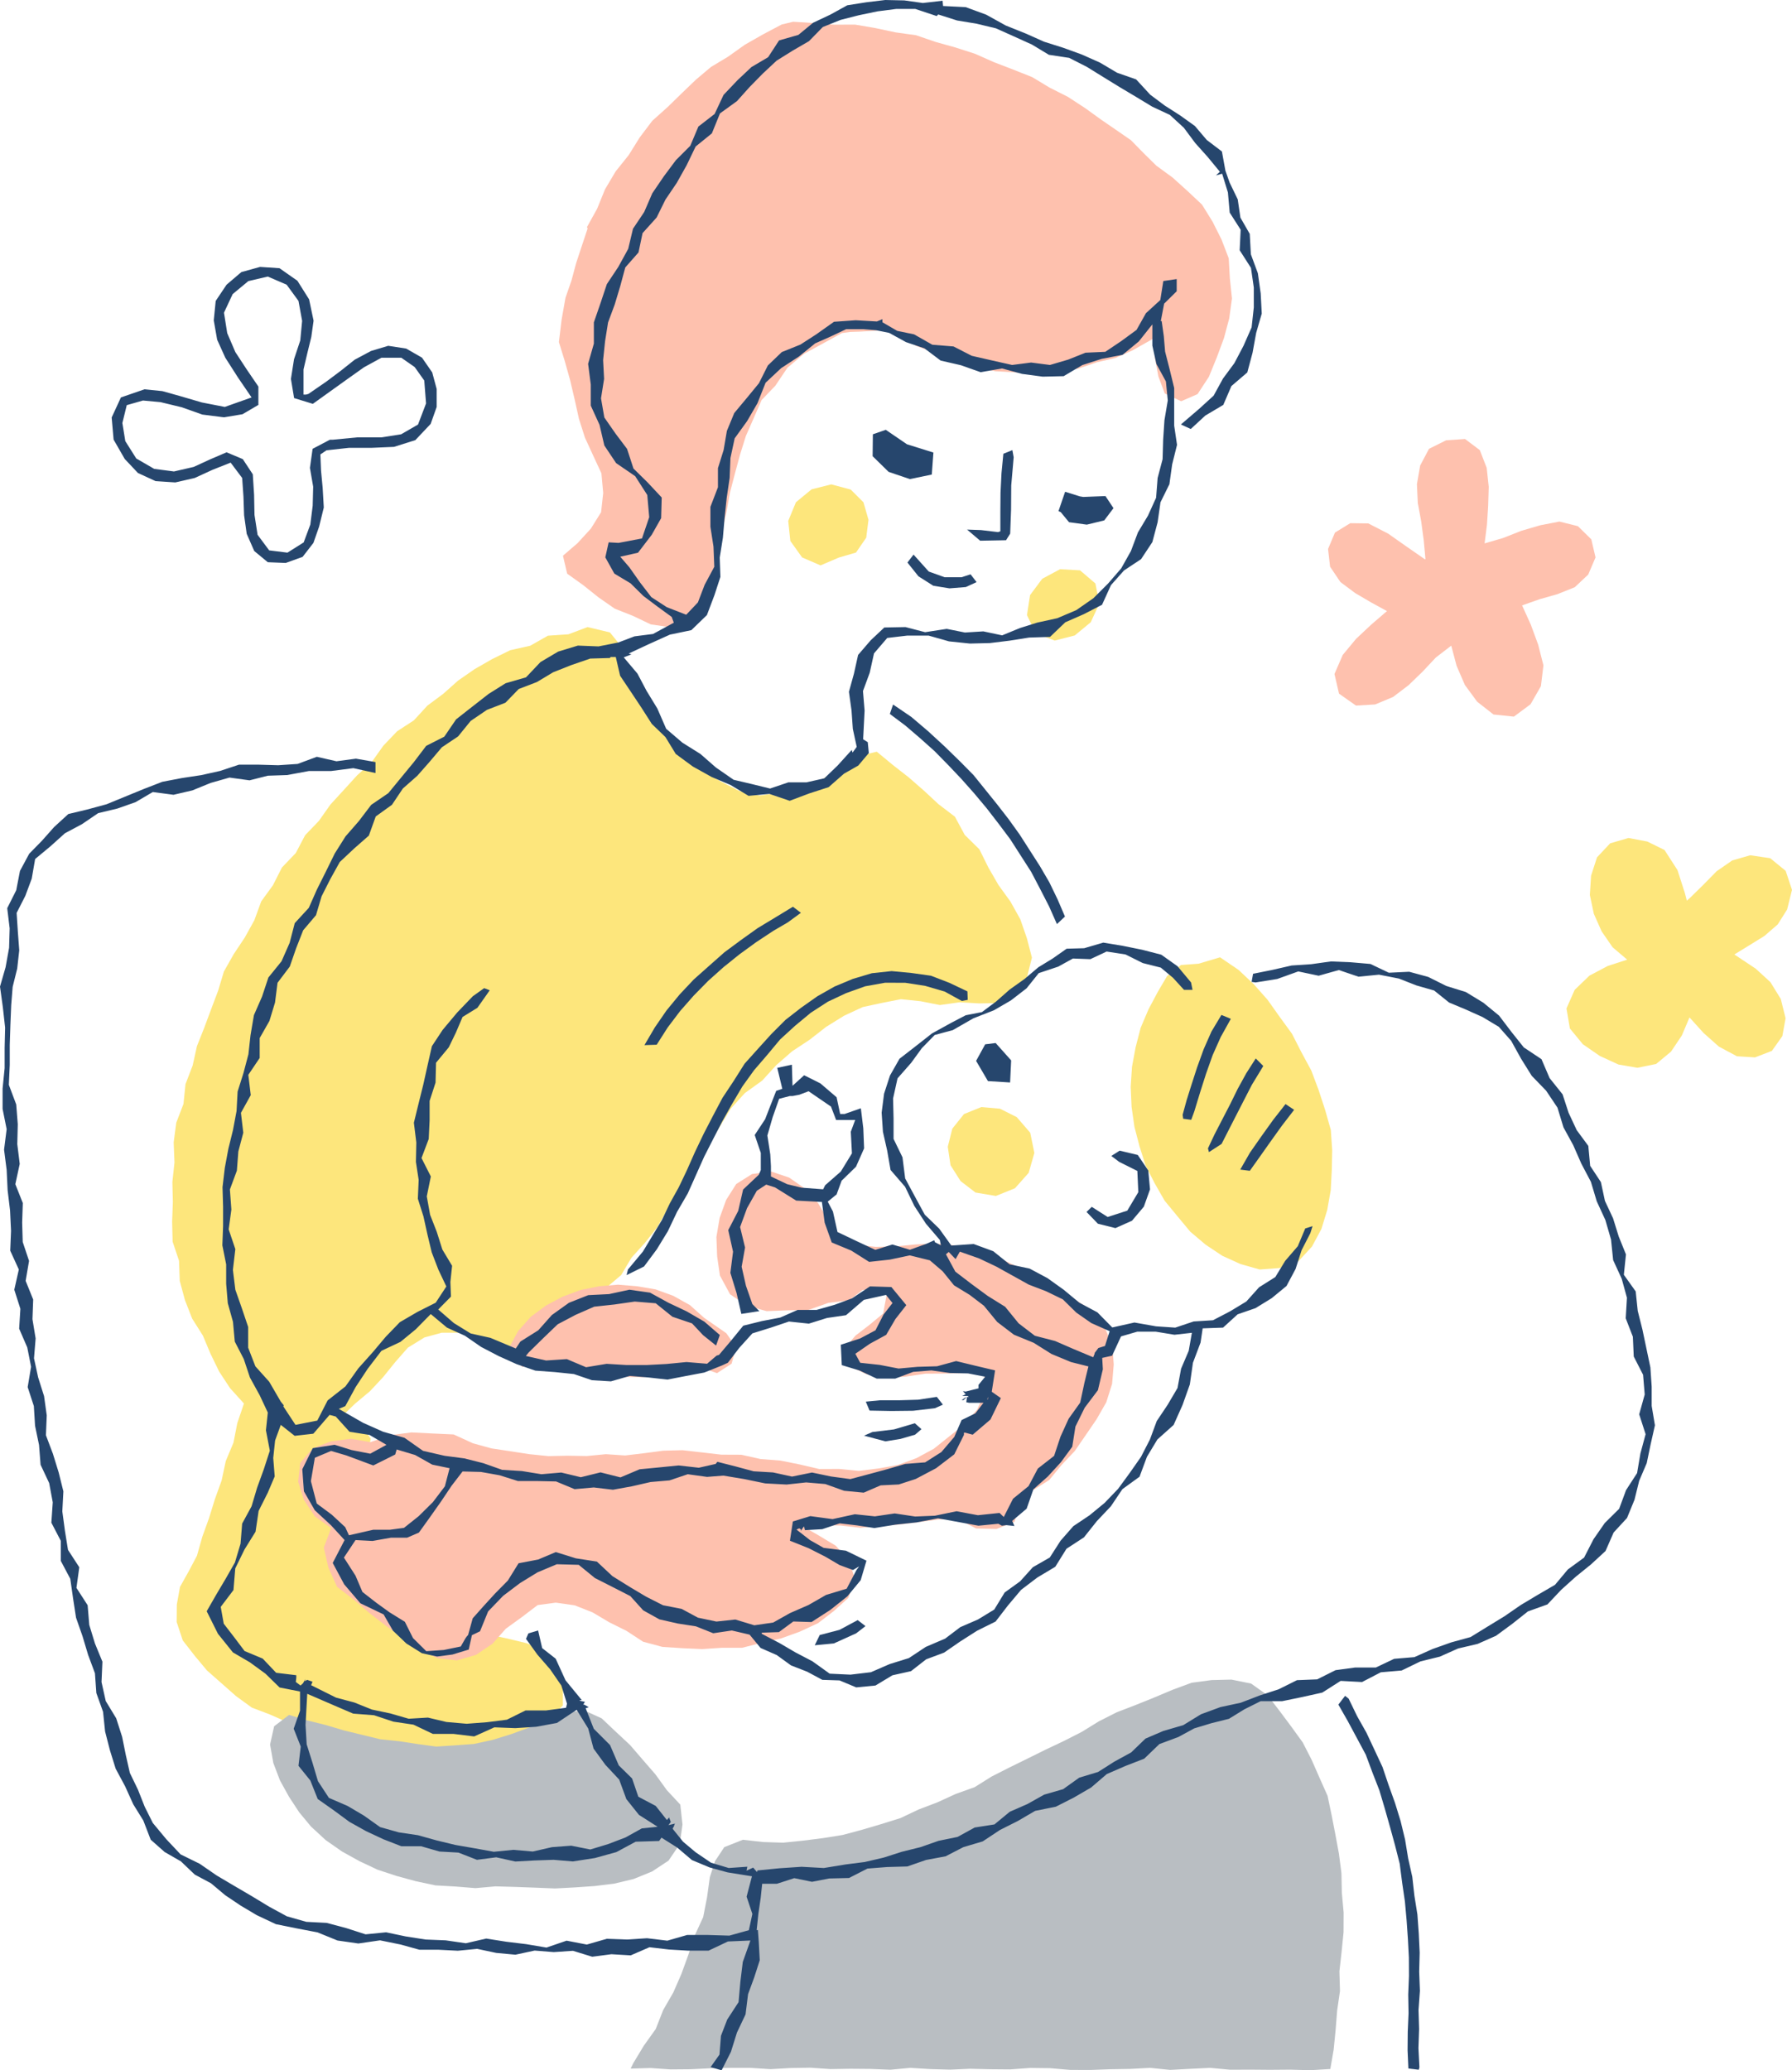 <svg xmlns="http://www.w3.org/2000/svg" viewBox="0 0 220.82 255.03"><defs><style>.cls-1{fill:#fec1ae;}.cls-2{fill:#fde67c;}.cls-3{fill:#b9bec2;}.cls-4{fill:#26466d;}</style></defs><g id="レイヤー_2" data-name="レイヤー 2"><g id="レイヤー_1-2" data-name="レイヤー 1"><polygon class="cls-1" points="192.16 64.25 189.79 64.71 187.47 65.39 185.21 66.28 182.94 66.94 183.23 64.66 183.38 62.32 183.45 59.97 183.2 57.64 182.35 55.45 180.53 54.08 178.2 54.24 176.09 55.29 175 57.35 174.6 59.65 174.71 61.97 175.13 64.25 175.44 66.55 175.65 68.85 175.6 68.91 173.32 67.33 171.06 65.74 168.61 64.48 166.39 64.45 164.5 65.61 163.65 67.63 163.9 69.81 165.17 71.7 166.99 73.06 168.95 74.21 170.91 75.28 168.99 76.93 167.11 78.69 165.46 80.68 164.44 83.03 165 85.45 167.09 86.92 169.46 86.78 171.66 85.86 173.57 84.41 175.29 82.75 176.93 81 178.83 79.54 179.49 82.02 180.51 84.38 182.03 86.45 184.04 88.02 186.55 88.28 188.6 86.76 189.88 84.53 190.19 81.96 189.54 79.41 188.63 76.94 187.56 74.58 189.71 73.82 191.93 73.19 194.05 72.34 195.71 70.78 196.61 68.67 196.09 66.44 194.44 64.82 192.16 64.25"/><polygon class="cls-2" points="220.22 112.04 220.82 109.62 220.04 107.28 218.13 105.72 215.67 105.36 213.45 106 211.53 107.33 209.89 109 208.22 110.64 207.86 110.95 207.62 110.02 206.71 107.19 205.11 104.71 202.99 103.67 200.67 103.23 198.41 103.89 196.79 105.62 196.06 107.88 195.91 110.25 196.4 112.57 197.36 114.73 198.71 116.69 200.51 118.22 198.11 119 195.86 120.19 194.04 121.94 193.03 124.23 193.45 126.7 195.05 128.64 197.13 130.08 199.44 131.14 201.77 131.54 204.08 131.07 205.91 129.55 207.24 127.57 208.19 125.34 209.92 127.25 211.81 128.93 214.03 130.12 216.26 130.26 218.34 129.46 219.63 127.64 220.03 125.44 219.44 123.07 218.16 120.99 216.36 119.34 213.67 117.55 213.72 117.58 215.58 116.44 217.42 115.3 219.06 113.88 220.22 112.04"/><polygon class="cls-2" points="134.98 71.88 133.09 70.26 130.63 70.12 128.43 71.3 126.93 73.31 126.55 75.77 127.62 78.02 129.97 78.91 132.44 78.28 134.41 76.65 135.47 74.34 134.98 71.88"/><polygon class="cls-2" points="104.83 60.31 102.43 59.67 100.01 60.28 98.08 61.87 97.13 64.17 97.39 66.64 98.84 68.67 101.11 69.65 103.36 68.69 105.48 68.07 106.74 66.24 107.02 64.03 106.4 61.88 104.83 60.31"/><polygon class="cls-2" points="125.29 137.62 123.22 136.58 120.92 136.38 118.79 137.24 117.35 139.04 116.79 141.27 117.13 143.55 118.37 145.5 120.21 146.91 122.72 147.33 125.07 146.38 126.76 144.48 127.46 142.03 126.95 139.54 125.29 137.62"/><polygon class="cls-2" points="163.99 139.2 163.29 136.73 162.49 134.29 161.59 131.89 160.37 129.63 159.2 127.34 157.69 125.27 156.2 123.17 154.5 121.25 152.63 119.49 150.34 117.93 147.69 118.72 145.52 118.88 143.81 120.25 142.69 122.15 141.53 124.33 140.56 126.61 139.94 129 139.49 131.43 139.33 133.89 139.44 136.36 139.79 138.81 140.41 141.19 141.16 143.56 142.28 145.76 143.51 147.91 145.09 149.83 146.67 151.73 148.56 153.33 150.62 154.7 152.86 155.72 155.23 156.39 157.68 156.21 160 155.37 161.67 153.56 162.83 151.4 163.55 149.05 163.98 146.62 164.11 144.15 164.16 141.68 163.99 139.2"/><polygon class="cls-1" points="142.49 20.41 140.92 18.86 139.36 17.27 137.8 16.19 135.73 14.77 133.69 13.3 131.59 11.93 129.35 10.8 127.19 9.5 124.85 8.57 122.48 7.66 120.16 6.63 117.74 5.85 115.3 5.17 112.88 4.34 110.36 3.99 107.87 3.46 105.36 3.03 102.81 3.04 100.28 2.84 97.74 2.68 96.32 3.02 94.05 4.22 91.8 5.5 89.69 7 87.61 8.25 85.76 9.81 84.02 11.48 82.3 13.16 80.38 14.88 78.83 16.93 77.47 19.11 75.86 21.12 74.55 23.33 73.58 25.72 72.33 27.97 72.41 28.15 71.7 30.28 71 32.4 70.42 34.56 69.68 36.69 69.2 39.41 68.87 42.14 69.59 44.47 70.25 46.82 70.81 49.2 71.34 51.59 72.08 53.91 73.09 56.11 74.11 58.31 74.33 60.73 74.07 63.1 72.81 65.12 71.17 66.91 69.37 68.46 69.89 70.67 71.86 72.08 73.75 73.59 75.75 74.98 78.02 75.88 80.2 76.92 82.6 77.27 84.89 76.52 86.57 74.76 87.54 72.53 88.14 70.19 88.68 67.83 88.98 65.43 89.52 63.06 89.95 60.68 90.56 58.34 91.19 56.01 91.91 53.71 92.88 51.5 93.85 49.28 95.54 47.52 97.03 45.3 99.07 43.59 101.41 42.31 103.75 41.03 104.8 40.89 106 40.85 108.4 40.71 110.77 41.05 112.86 42.6 115.31 43.52 117.79 44.28 120.17 45.19 122.66 45.73 125.2 45.88 127.74 45.97 130.25 45.61 132.81 45.43 135.22 44.61 137.46 44.1 139.56 43.16 142.26 41.63 142.29 43.95 142.74 46.37 143.53 48.47 145.55 49.43 147.57 48.55 148.97 46.41 149.94 44.03 150.83 41.63 151.47 39.23 151.81 36.77 151.55 34.29 151.41 31.82 150.52 29.5 149.42 27.31 148.12 25.21 146.32 23.52 144.49 21.87 142.49 20.41"/><path class="cls-2" d="M36,171l-.35-.12Z" transform="translate(0 -0.12)"/><polygon class="cls-2" points="126.54 115.59 125.73 113.25 124.51 111.06 123.04 109.03 121.8 106.88 120.68 104.62 118.88 102.85 117.67 100.61 115.65 99.07 113.83 97.38 111.96 95.75 110 94.22 108.04 92.6 105.27 93.28 102.95 94.94 100.86 96.32 98.6 97.41 96.12 97.63 93.6 98.01 91.11 97.44 88.84 96.29 86.67 94.96 84.83 93.22 82.88 91.6 81.55 89.44 80.4 87.54 78.88 85.94 77.48 84.25 76.37 82.6 76.88 80.03 75.16 77.91 72.4 77.25 70.04 78.14 67.52 78.31 65.33 79.55 62.87 80.1 60.63 81.2 58.47 82.44 56.45 83.84 54.62 85.47 52.66 86.93 51 88.74 48.93 90.09 47.24 91.86 45.81 93.87 44 95.52 42.36 97.32 40.71 99.12 39.3 101.12 37.6 102.89 36.45 105.08 34.74 106.87 33.63 109.06 32.19 111.04 31.34 113.37 30.16 115.5 28.8 117.54 27.59 119.68 26.88 122.04 26.02 124.32 25.17 126.6 24.27 128.87 23.74 131.26 22.86 133.55 22.61 135.99 21.72 138.31 21.4 140.73 21.5 143.2 21.24 145.62 21.3 148.06 21.21 150.5 21.27 152.96 22.06 155.31 22.15 157.79 22.79 160.16 23.68 162.44 25 164.53 25.94 166.77 27.01 168.97 28.35 171.01 30.06 172.9 29.24 175.32 28.77 177.72 27.82 179.99 27.31 182.38 26.48 184.68 25.76 187.01 24.93 189.31 24.27 191.65 23.25 193.58 22.18 195.49 21.79 197.66 21.77 199.81 22.52 202.08 23.99 203.97 25.5 205.78 27.28 207.35 29.08 208.94 31.03 210.36 33.29 211.22 35.48 212.19 37.7 213.09 39.96 213.91 42.23 214.75 44.66 214.88 47.02 215.29 49.36 215.94 51.77 215.97 54.18 216.16 56.56 215.69 58.99 215.75 61.33 215.17 63.68 214.59 65.67 213.18 67.64 211.85 69.36 210.09 69.37 207.59 68.36 205.32 67.07 203.32 64.87 202.42 62.55 201.86 60.15 201.35 57.72 201.32 55.34 200.87 53.05 200.12 51.16 198.79 49.07 197.7 47.55 195.91 45.87 194.32 44.38 192.57 42.77 190.86 41.54 188.86 40.79 186.62 40.56 184.29 40.53 181.96 41.01 179.84 43.32 180.37 45.38 179.34 45.67 177.21 44.37 175.31 41.95 174.66 43.76 172.91 45.58 171.39 47.2 169.66 48.69 167.81 50.26 166.02 52.3 164.76 54.42 164.18 56.64 164.18 58.66 165.07 60.7 165.93 62.89 166.15 65.02 165.99 67.12 164.79 69.44 163.86 71.4 162.36 72.91 160.38 74.66 158.67 76.55 157.07 77.81 154.94 79.46 153.12 80.99 151.19 82.2 149.04 83.88 147.22 85.2 145.14 86.28 142.92 87.52 140.8 88.76 138.69 90.04 136.58 91.79 134.65 93.92 133.12 95.66 131.21 97.61 129.51 99.76 128.09 101.8 126.5 103.99 125.14 106.31 124.06 108.63 123.56 111.02 123.09 113.43 123.34 115.82 123.81 118.26 123.47 120.67 123.61 123.11 123.57 125.11 122.2 126.56 120.35 127.16 117.97 126.54 115.59"/><polygon class="cls-1" points="130.94 159.01 128.72 157.99 126.7 156.64 124.49 155.63 122.29 154.57 119.97 153.83 117.57 153.41 115.16 153.18 112.75 153.31 110.33 153.55 107.91 153.6 105.48 153.33 103.23 152.31 102.01 150.25 100.81 148.21 99.21 146.44 97.25 145.07 95 144.31 92.67 144.63 90.72 145.86 89.48 147.82 88.68 150.03 88.28 152.38 88.37 154.76 88.71 157.13 89.96 159.44 92.05 160.85 94.47 161.52 97.02 161.42 99.62 161.37 102.08 160.5 104.64 160.19 106.28 158.92 109.41 158.69 108.83 161.81 107.14 163.21 105.41 164.54 104.03 166.16 104.72 168.32 106.79 169.31 109.19 169.75 111.63 169.58 114.06 169.22 116.53 169.21 118.98 169.15 121.29 169.19 121.38 171.5 120.41 173.64 118.86 175.45 116.95 176.97 115.06 178.48 112.93 179.63 110.65 180.47 108.25 180.9 105.83 181.2 103.4 180.96 100.95 180.97 98.56 180.41 96.17 179.93 93.73 179.74 91.34 179.21 88.89 179.2 86.47 178.92 84.11 178.65 81.74 178.71 79.38 179.02 77.03 179.3 74.66 179.14 72.3 179.37 69.94 179.33 67.58 179.38 65.23 179.14 62.9 178.78 60.57 178.43 58.28 177.8 55.9 176.71 53.28 176.59 50.69 176.46 48.1 176.8 45.64 177.66 43.23 177.24 40.81 177.55 38.55 178.41 37 180.22 36.74 182.53 37.45 184.78 38.8 186.81 40.81 188.24 39.9 190.65 40.47 193.12 41.53 195.48 43.59 197.06 45.55 198.73 47.59 200.31 49.68 201.8 51.8 203.25 53.94 204.29 56.3 204.54 58.65 203.87 60.69 202.49 62.33 200.64 64.32 199.2 66.25 197.73 68.49 197.43 70.81 197.76 73.02 198.63 75.06 199.84 77.19 200.9 79.24 202.24 81.62 202.88 84.08 203.04 86.52 203.15 88.97 202.99 91.45 202.99 93.84 202.38 96.24 201.84 98.56 201 100.8 199.96 102.74 198.47 104.53 196.85 105.37 194.59 104.63 192.26 102.99 190.42 100.88 189.15 98.65 187.87 101.2 187.88 103.61 187.93 106.04 188.21 108.46 188 110.87 187.8 113.28 187.5 115.68 187.18 118.06 187.15 120.28 188.29 122.79 188.36 125.02 187.47 125.6 185.17 127.26 183.6 129.29 182.32 130.81 180.47 132.44 178.75 133.79 176.79 135.13 174.83 136.32 172.75 137.04 170.47 137.24 168.09 137.07 165.76 136.17 163.61 134.89 161.63 132.9 160.37 130.94 159.01"/><polygon class="cls-1" points="89.5 164.24 86.76 162.34 85.02 160.78 82.98 159.64 80.79 158.84 78.48 158.45 76.15 158.26 73.81 158.46 71.52 158.92 69.32 159.74 67.26 160.84 65.39 162.23 63.84 163.98 62.72 166.04 64.34 168.4 67.13 167.93 69.48 168.63 71.85 169.18 74.27 169.48 76.7 169.61 79.14 169.66 81.57 169.4 83.98 169.04 86.33 168.43 88.35 169.16 90.15 167.99 90.71 165.96 89.5 164.24"/><polygon class="cls-3" points="83.83 222.31 82.18 220.54 80.77 218.59 79.2 216.78 77.64 214.97 75.88 213.33 74.15 211.69 72.03 210.72 69.67 210.91 67.46 211.83 65.27 212.79 63.02 213.62 60.73 214.33 58.39 214.84 56.08 215.01 53.76 215.16 51.46 214.85 49.17 214.5 46.85 214.26 44.6 213.71 42.34 213.16 40.12 212.5 37.86 211.94 35.62 211.26 33.78 212.66 33.28 214.91 33.68 217.18 34.5 219.33 35.61 221.34 36.87 223.26 38.32 225.01 40.13 226.68 42.15 228.09 44.3 229.28 46.53 230.33 48.87 231.1 51.25 231.75 53.66 232.26 56.13 232.4 58.59 232.6 61.05 232.38 63.5 232.45 65.95 232.54 68.39 232.64 70.84 232.51 73.29 232.34 75.71 232.04 78.09 231.47 80.35 230.55 82.38 229.21 83.76 227.18 84.1 224.77 83.83 222.31"/><polygon class="cls-3" points="77.71 254.83 80.17 254.76 82.63 254.93 85.09 254.91 87.55 254.79 90.02 254.74 92.48 254.74 94.94 254.9 97.4 254.76 99.86 254.72 102.33 254.89 104.79 254.85 107.25 254.87 109.72 254.97 112.17 254.74 114.63 254.89 117.09 254.96 119.55 254.85 122.02 254.91 124.48 254.93 126.94 254.75 129.4 254.78 131.86 254.99 134.33 255 136.79 254.91 139.26 254.87 141.72 254.74 144.19 254.99 146.65 254.86 149.12 254.74 151.58 254.97 154.05 254.96 156.51 254.98 158.98 254.96 161.46 255.03 163.93 254.88 164.34 252.5 164.58 250.09 164.77 247.68 165.12 245.28 165.05 242.85 165.32 240.44 165.56 238.03 165.57 235.6 165.35 233.19 165.3 230.76 164.99 228.36 164.55 225.98 164.09 223.61 163.59 221.23 162.6 219.01 161.63 216.8 160.53 214.65 159.11 212.69 157.67 210.76 156.19 208.84 154.17 207.4 151.75 206.91 149.29 206.97 146.83 207.3 144.5 208.16 142.22 209.12 139.94 210.04 137.62 210.93 135.41 212.05 133.3 213.35 131.1 214.47 128.86 215.53 126.64 216.63 124.42 217.72 122.21 218.84 120.1 220.16 117.76 221 115.51 222.03 113.2 222.91 110.96 223.97 108.59 224.71 106.22 225.41 103.84 226.05 101.4 226.44 98.95 226.75 96.5 227 94.03 226.92 91.54 226.64 89.25 227.55 88.1 229.29 87.47 231.25 87.13 233.71 86.65 236.17 85.6 238.45 84.82 240.82 83.97 243.16 82.97 245.45 81.72 247.62 80.8 249.96 79.34 252 78.05 254.14 77.71 254.83"/><polygon class="cls-4" points="136.22 61.11 133.49 61.22 133.07 61.15 131.25 60.58 130.43 62.97 130.71 63.09 131.73 64.33 133.92 64.63 136.07 64.11 137.21 62.6 136.22 61.11"/><polygon class="cls-4" points="115.02 55.75 111.76 54.73 109.15 52.95 107.56 53.5 107.53 56.2 109.5 58.13 112.12 59.02 114.82 58.46 115.02 55.75"/><polygon class="cls-4" points="122.69 128.49 121.4 128.65 120.28 130.69 121.74 133.18 124.47 133.35 124.6 130.63 122.69 128.49"/><polygon class="cls-4" points="124.75 55.45 123.64 55.9 123.41 58.28 123.29 60.68 123.27 63.07 123.27 65.46 123.24 65.46 122.99 65.55 120.88 65.3 119.17 65.24 120.78 66.61 123.97 66.55 124.48 65.74 124.59 62.77 124.61 59.8 124.91 56.33 124.75 55.45"/><polygon class="cls-4" points="119.6 70.75 118.49 71.11 116.4 71.11 114.45 70.41 112.57 68.32 111.82 69.3 113.18 71 115.01 72.16 117 72.48 119.01 72.32 120.34 71.71 119.6 70.75"/><polygon class="cls-4" points="131.23 112.91 130.32 110.79 129.31 108.7 128.15 106.71 126.9 104.76 125.65 102.81 124.3 100.93 122.88 99.1 121.43 97.3 119.97 95.49 118.34 93.84 116.39 91.94 114.38 90.09 112.3 88.32 110.05 86.79 109.65 87.95 111.56 89.38 113.38 90.94 115.16 92.53 116.83 94.23 118.47 95.96 120.06 97.75 121.59 99.58 123.05 101.47 124.49 103.39 125.78 105.4 127.07 107.41 128.18 109.53 129.27 111.65 130.24 113.84 131.23 112.91"/><polygon class="cls-4" points="97.71 111.7 95.54 113.02 93.37 114.33 91.31 115.8 89.27 117.31 87.37 118.99 85.48 120.67 83.74 122.52 82.13 124.48 80.69 126.57 79.41 128.75 80.92 128.7 82.28 126.57 83.81 124.55 85.49 122.64 87.27 120.83 89.16 119.14 91.14 117.55 93.19 116.06 95.31 114.66 97.06 113.64 98.69 112.45 97.71 111.7"/><polygon class="cls-4" points="119.21 122.13 117 121.08 114.72 120.2 112.3 119.86 109.87 119.63 107.44 119.89 105.09 120.59 102.84 121.53 100.72 122.73 98.72 124.14 96.79 125.64 95.06 127.37 93.42 129.18 91.75 131.04 90.41 133.16 89.03 135.24 87.86 137.45 86.71 139.67 85.63 141.93 84.62 144.21 83.64 146.26 82.54 148.24 81.57 150.28 80.4 152.22 79.23 154.17 77.38 156.39 77.21 157.08 79.36 156.02 80.93 153.91 82.3 151.67 83.43 149.29 84.75 147.02 85.76 144.76 86.77 142.5 87.89 140.3 89.02 138.11 90.23 135.96 91.48 133.84 92.92 131.84 94.53 129.97 96.13 128.05 97.98 126.36 99.91 124.76 102.01 123.4 104.27 122.34 106.62 121.5 109.07 121.06 111.56 121.07 114.01 121.45 116.41 122.15 118.52 123.31 119.25 123.17 119.21 122.13"/><polygon class="cls-4" points="115.44 172.08 113.13 172.43 110.79 172.5 108.45 172.5 106.69 172.67 107.15 173.77 109.84 173.82 112.53 173.79 115.2 173.48 116.19 173.04 115.44 172.08"/><polygon class="cls-4" points="112.73 175.33 110.16 176.09 107.5 176.41 106.47 176.86 109.1 177.56 110.96 177.26 112.76 176.74 113.55 176.06 112.73 175.33"/><polygon class="cls-4" points="174.66 235.85 174.29 233.53 174.03 231.21 173.52 228.93 173.14 226.61 172.59 224.34 171.9 222.1 171.11 219.9 170.36 217.68 169.37 215.56 168.38 213.45 167.23 211.41 166.19 209.26 165.75 208.91 164.92 209.99 166.08 212.02 167.19 214.09 168.3 216.16 169.12 218.36 169.97 220.54 170.64 222.79 171.28 225.05 171.9 227.31 172.48 229.59 172.78 231.92 173.12 234.24 173.33 236.57 173.49 238.86 173.61 241.15 173.62 243.44 173.53 245.72 173.57 248.01 173.47 250.3 173.45 252.59 173.55 254.82 174.83 254.97 174.91 254.67 174.79 252.31 174.87 249.96 174.8 247.61 174.97 245.25 174.88 242.9 174.94 240.55 174.83 238.2 174.66 235.85"/><path class="cls-4" d="M14.25,218l1.17,2.18,1,2.21,1.24,2,.91,2.36,1.72,1.52,2,1.15L24,231.05l2,1.07,1.75,1.47,1.89,1.27,2,1.19L34,237.16l2.57.52,2.56.49,2.45,1,2.58.37,2.67-.39,2.55.52,2.31.64,2.37,0,2.36.12,2.38-.23,2.35.5,2.36.22,2.37-.51,2.36.19,2.36-.16,2.38.73,2.36-.31,2.38.14,2.31-1,2.39.28,2.38.14,2.51,0,2.39-1.13,2.77-.12-.94,2.64-.3,2.45-.22,2.5-1.4,2.15-.77,2-.18,2.31-1.1,1.55,1.36.39,1.15-2.28.74-2.37,1.06-2.24.31-2.49.76-2.07.68-2.11-.12-2.24L93.4,238v-.11l-.16,0,.21-2,.29-2,.18-1.71h1.82l2.13-.69,2.19.45,2.12-.41,2.44-.06,2.27-1.16,2.43-.19,2.48-.07,2.31-.8,2.41-.45,2.19-1.13,2.39-.71,2.11-1.4,2.21-1.11,2.14-1.25,2.54-.51,2.21-1.12,2.15-1.25,1.92-1.65,2.3-1,2.32-.9,1.87-1.8,2.34-.87,1.95-1.06,2.12-.64,2.16-.54,1.9-1.17,2-1,2.64,0,2.48-.51,2.48-.55,2.26-1.44,2.64.14,2.31-1.2,2.57-.22,2.31-1.12,2.4-.59,2.24-1,2.42-.57,2.26-1,2-1.47,1.93-1.53,2.4-.86,1.71-1.81,1.78-1.6,1.88-1.52,1.79-1.65,1-2.28,1.65-1.79.92-2.24.58-2.34.93-2.18.48-2.31.53-2.35-.4-2.38,0-2.37-.16-2.38-.49-2.33-.49-2.33-.58-2.31-.25-2.39-1.46-2.05.26-2.51-.89-2.2-.7-2.25-1-2.14-.5-2.32-1.32-2-.23-2.46-1.43-1.94-1-2.14-.74-2.27-1.6-2-1-2.33-2.18-1.45-1.53-1.92-1.52-2-1.94-1.59-2.15-1.31-2.41-.75L176,120.47l-2.35-.64-2.51.12-2.27-1.08-2.43-.21-2.44-.1-2.42.34-2.42.16-2.36.54-2.39.48-.18,1,.49.07,2.67-.43,2.59-.93,2.51.53,2.49-.7,2.42.82,2.53-.25,2.45.48,2.14.84,2.2.63,1.84,1.48,2.06.86,2.07.93,2,1.2,1.52,1.72,1.23,2.22,1.31,2.1,1.77,1.83,1.4,2.09.74,2.43,1.2,2.19,1,2.28,1.18,2.24.72,2.4,1.06,2.3.7,2.41.26,2.53,1.06,2.31.64,2.33-.15,2.53.88,2.27.11,2.44,1.15,2.25.2,2.43-.68,2.44.79,2.45-.64,2.37-.41,2.42-1.36,2.1-.85,2.3-1.77,1.75-1.39,2L195.2,192l-2,1.46-1.58,1.89-2.13,1.24-2.09,1.25-2,1.38-2.08,1.27-2.11,1.3-2.37.65-2.31.82-2.24,1-2.5.21-2.25,1.07H167l-2.43.33L162.31,207l-2.49.1-2.25,1.12-2.33.76-2.35.9-2.51.54-2.39.88-2.18,1.34-2.47.72-2.19.94L139.39,216l-2.08,1.14-2,1.27-2.32.7L131,220.53l-2.33.67-2.07,1.16-2.17.95-1.89,1.56-2.43.38L118,226.41l-2.34.48-2.23.78-2.3.57-2.25.72-2.32.54-2.35.3-2.69.44-2.75-.15-2.7.18-2.73.27-.06.2-.47-.55-.82.38.1-.49-2.29.16-2.18-.65-1.9-1.29L84.17,227l-1.28-1.59.07-.18.07-.08.07-.23.07-.15-.8.19.29-.39-.21-.56-.27.32-1.38-1.74-2.14-1.13-.77-2.25-1.64-1.61-1.08-2.51-2-2-1-2.53.38-.13-.56-.32h-.12l.21-.34-.69-.15.17-.07h-.25l.38,0-.15-.18-1.85-2.25-1.22-2.67-1.66-1.3-.5-2.17-1.2.36-.29.67,1.4,1.94,1.57,1.81,1.38,2,.7,2.24-.12.5-2.47.33-2.52,0-2.3,1.14-2.46.31-2.49.19L55,212.25l-2.27-.54-2.37.14-2.25-.65-2.28-.48-2.17-.87-2.25-.6-3.07-1.53.17-.43-.66-.23-.29.17.07-.27-.29.52-.31.28-.58-.44.06-.52v-.31l-2.48-.3-1.66-1.75-2.23-.93-1.29-1.71-1.28-1.66-.37-2.07L28.77,196l.22-2.67L30.13,191l1.36-2.19.38-2.56L33,184l.85-2-.18-2.27.23-2.16.7-1.92L36.31,177l2.3-.26,2-2.32.76.2,1.7,1.88,2.47.39,2.08,1.22-2,1.09-2.31-.45-2.08-.65-2.69.42-1.29,2.6.2,2.72,1.34,2.33,2,1.85,1.67,1.82L41,192.66l1.41,2.63,2,2.34L47.27,199l1.15,2,1.65,1.58,1.92,1.2,1.87.41,1.9-.25,2-.61.39-1.77,1-.48,1-2.45L62,196.71l2.08-1.57,2.15-1.32,2.38-1,2.7.07,2,1.63,2.19,1.11,2.17,1.11,1.59,1.76,2,1.11,2.25.51,2.25.35,2.13.85,2.29-.34,2.19.51,1.35,1.64,2,.88,1.75,1.27,2,.78,1.86,1,2.12.07,2.06.86,2.37-.23,2.09-1.26,2.29-.51,1.87-1.46,2.2-.82,2-1.38,2.09-1.33,2.26-1.12,1.54-2,1.6-1.9,2-1.52,2.22-1.33,1.38-2.22,2.15-1.4,1.59-2,1.73-1.83,1.42-2.11,2.11-1.53.91-2.45,1.29-2.14,2-1.79,1.1-2.46.9-2.53L147,168l.94-2.49.26-1.75,2.51-.09,1.8-1.64,2.2-.76,2-1.23,1.82-1.5,1.12-2.1.74-2.31,1.07-2.08.28-.88-.9.28-.92,2.19-1.55,1.8-1.22,2-2,1.26-1.57,1.75-2,1.21-2.11,1.1-2.38.15-2.27.76-2.36-.16-2.67-.47-2.73.61-1.83-1.86L133,160.6,131.07,159l-2-1.43-2.19-1.17-2.48-.53-2-1.61-2.42-.89-2.75.19-1.5-2.09-1.78-1.72-1.21-2.23-1.2-2.23-.33-2.6-1.1-2.27,0-2.5-.06-2.48.55-2.48,1.68-1.91,1.31-1.8,1.59-1.63,2.23-.6,2.53-1.45,2.55-1,2.08-1.21,1.93-1.49L128,120l2.4-.8,1.81-1,2.15.08,2-.94,2.33.36,2.13,1.06,2.22.56,1.5,1.25,1.36,1.49,1.05,0-.18-.91-1.67-2-2-1.42-2.36-.61-2.37-.48-2.42-.4-2.35.69-2.16.06-1.74,1.22-1.75,1.07-1.7,1.44-1.83,1.3-1.68,1.48L121,124.8l-2,.39-1.8.94-2.36,1.3-2.13,1.67-1.87,1.45-1.17,2.06-.73,2.24-.3,2.34.16,2.36.52,2.3.42,2.4,1.79,2.07,1.14,2.36,1.43,2.19,1.71,2,.13.66-.73-.38-.09-.24-1,.45-2,.72-2.15-.65-2.11.66L105.53,153l-2.33-1.11-.56-2.52-.64-1.22.43-.35.68-.56-.09.21.69-1.88,1.77-1.72,1-2.26-.1-2.48-.3-2.46-2,.7-.55,0-.44-2.06-2-1.71-2-1-1.43,1.3-.08-2.6-1.8.39.62,2.58-.75.25-.7,1.78L94.28,138,93,139.94l.75,2.21v2.11l-.25.58-1.93,1.82-.6,2.62-1.23,2.38.59,2.66-.33,2.6.76,2.48.59,2.58,2.22-.34-.86-.87-.79-2.26-.53-2.34.42-2.37-.61-2.52.85-2.32,1.21-2.15,1.16-.76,1.09.35,2.6,1.62,3.17.17.34,2.55.87,2.44,2.41,1,2.2,1.39,2.56-.28,2.44-.52,2.48.61,1.57,1.34,1.41,1.74,1.92,1.17,1.76,1.34,1.64,2,2.06,1.57,2.44,1,2.18,1.37,2.41,1,2.15.54-.5,2.05-.51,2.4-1.43,2-1,2.2-.79,2.37-2,1.56-1.15,2.17-1.91,1.55-1.14,2.25-.52-.5-2.67.28-2.63-.49-2.66.55-2.44.1-2.52-.38-2.44.36-2.47-.26-2.75.6-2.74-.37-2.15.66-.36,2.37,2.32.93,2.1,1.07,1.7,1,1.65.61.76-.45-.34.47,0,0-1.2,2.28-2.54.77-2.16,1.24-2.29,1L95.28,200l-2.33.34-2.34-.71-2.33.25L86,199.4,84,198.32l-2.3-.45-2.07-1.05-2-1.19-2.17-1.35-1.91-1.79-2.59-.4-2.47-.77-2.18.92-2.41.46-1.32,2.13L61,196.43l-1.38,1.51-1.37,1.54-.57,2.06-.15.16-.18.25-.57,1-2.09.43-2.16.15-1.64-1.62-1-2L48,198.74l-1.66-1.2-1.68-1.31-.85-2L42.38,192l1.43-2.16,2.1.11,2.25-.4,2,0,1.46-.63L53,187l1.34-1.9,1.3-1.94L57,181.39l2.27.06,2.3.41,2.25.71,2.36,0,2.34.05,2.29.95,2.36-.21,2.36.28,2.33-.42,2.31-.53,2.33-.2,2.25-.76,2.38.33,2-.16,2.59.43,2.57.53,2.64.14,2.41-.26,2.36.2,2.32.83,2.41.23,2.09-.9,2.24-.11,2.09-.68,2.5-1.32,2.24-1.71,1.19-2.39,0-.28.16,0,.92.25,2.19-1.87,1.28-2.64-1.12-.78.41-2.63-2.45-.58-2.35-.57-2.35.64-2.4.07-2.34.21-2.33-.45L106,168l-.6-1.11,1.8-1.24,2-1.09,1.14-1.95,1.34-1.71-1.84-2.23-2.64-.08L105,160.06l-2.16.8-2.22.63-2.34,0-2.13.94-2.25.43-2.31.57-1.51,1.85-1.48,1.75-.3.09-1.17,1-2.54-.21-2.46.24-2.46.13-2.46,0-2.46-.15-2.53.42-2.37-1-2.56.17-2.49-.56.34-.42L66.91,165l1.81-1.74,2.22-1.17,2.28-1,2.49-.27,2.51-.36,2.58.21,2.06,1.66,2.42.82,1.36,1.45,1.6,1.28.46-1.3-1.91-1.65-2.17-1.26-2.26-1.07-2.26-1.24L77.56,159l-2.51.54-2.56.13-2.38.94L68,162.12,66.33,164l-2.21,1.39-.56.85-3.13-1.31L58,164.39l-2.07-1.28L54,161.44l1.57-1.59-.07-1.8.21-2-1.2-2-.69-2.18L53,149.77l-.41-2.27.5-2.45-1.15-2.27.89-2.35.11-2.32,0-2.37.73-2.25.06-2.45,1.57-1.9.88-1.82L57,125.4l1.83-1.13,1.52-2.16-.69-.26-1.4,1-1.92,2L54.54,127l-1.32,2-.54,2.39-.52,2.34-.58,2.33L51,138.43l.3,2.43-.05,2.39.34,2.22-.1,2.32.69,2.18.49,2.22.53,2.21.82,2.13L55,158.6l-1.31,2-2.26,1.14L49.27,163l-1.74,1.8-1.59,1.89-1.79,2-1.58,2.22-2.2,1.73-1.27,2.48-2.69.53-1.5-2.28.06-.12-.38-.48-1.42-2.44-1.7-1.89-.89-2.3,0-2.55-.78-2.31L29,159l-.3-2.44L29,154l-.82-2.43.33-2.45-.18-2.47.86-2.32.18-2.36.61-2.31-.29-2.45,1.21-2.18-.3-2.5L32,130.45,32,128l1.2-2.11.69-2.27.31-2.43,1.51-2,.78-2.25.87-2.22,1.58-1.86.69-2.33,1.08-2.13,1.16-2.09,1.78-1.67,1.8-1.58.85-2.36,2-1.44,1.34-2,1.78-1.57L52.91,94l1.54-1.82,2-1.34L58,88.93l2-1.36,2.28-.88L63.92,85l2.24-.86,2-1.2,2.19-.87,2.38-.82,2.43-.07.22-.36-.35.24.85,0,.53,2.3,1.34,2,1.29,1.94,1.28,2L82,90.92,83.27,93l2.11,1.55,2.3,1.28,2.36,1,2.2,1.33,2.57-.24,2.5.85,2.42-.91,2.38-.77L104,95.43l1.76-1,1.3-1.54-.13-1.34-.57-.36.18-3.53-.2-2.41.83-2.25.53-2.39,1.63-1.9,2.46-.29,2.64,0,2.51.71,2.58.27,2.46-.06,2.44-.3,2.4-.38,2.57-.08,1.88-1.8,2.28-1,2.25-1.16,1.1-2.42,1.6-1.8L140.61,69,142,66.9l.65-2.45L143,62l1.1-2.23.34-2.44.6-2.41-.35-2.36,0-2.31,0-2.33-.55-2.26-.57-2.23-.16-1.9-.26-1.85-.11,0,.41-2.15L145,36l0-1.5-1.65.24-.37,2.34-1.77,1.62-1.16,2.06-1.9,1.39-1.95,1.31-2.44.11-2.13.85-2.25.66-2.32-.3-2.34.3-2.49-.56-2.49-.57L117.5,42.8l-2.61-.21-2.25-1.28-2.08-.43-1.82-1.06,0-.38-.69.28-2.6-.15-2.68.19-2.22,1.57-1.92,1.24-2.29.92-1.72,1.65-1.1,2.19L92,49.18,90.48,51l-.91,2.2-.4,2.35-.7,2.24,0,2.35-.93,2.42,0,2.45.38,2.45.1,2.48-1.19,2.22L86,74.33l-1.44,1.52-2.39-.93-1.91-1.24-1.4-1.82L77.55,70l-1.44-1.67-.2.49,2.71-.61L80.31,66l1.16-2.05.07-2.54L79.8,59.55l-1.74-1.71-.79-2.42-1.41-1.87-1.39-2-.41-2.36.38-2.39-.12-2.32.24-2.32.37-2.32.82-2.21.68-2.26.62-2.3,1.63-1.85.5-2.38,1.73-1.92L82,24.71l1.4-2.07,1.22-2.18,1.1-2.29,2-1.62,1-2.46,2.09-1.51,1.55-1.73L94,9.18,95.69,7.6l2-1.25,2-1.16,1.7-1.74,2.19-.88L105.82,2l2.3-.48,2.33-.3h2.34l2.64.88.18-.2,2.32.74,2.41.4,2.38.57,2.23,1,2.21,1,2.09,1.26,2.5.38,2.18,1.11L136,9.64l2,1.23,2,1.19,2,1.21,2.15,1,1.73,1.59,1.4,1.88,1.54,1.72,1.5,1.82-.49.45.77-.21.71,2.31.22,2.48,1.35,2.11-.12,2.53,1.39,2.17.35,2.42L154.5,38l-.27,2.45-1,2.27-1.12,2.13-1.41,1.91-1.15,2.1-1.79,1.63-2.24,1.92,1.21.56,1.8-1.66L150.74,50l1-2.32L153.7,46l.65-2.44.44-2.42.69-2.39-.13-2.48L155,33.78l-.86-2.33L154,28.93l-1.15-2-.33-2.25-1-2.07L151,21.14l-.43-2.36-1.87-1.42-1.46-1.72-1.83-1.31-1.89-1.21-1.79-1.34L140,9.9l-2.35-.82-2.11-1.25-2.25-1L131,6l-2.34-.74-2.24-1-2.49-1-2.4-1.33L119,1,116.21.86l-.06-.65-2.43.28L111.43.17,109.09.12,106.76.4l-2.35.37-2.09,1.15-2.12,1-1.82,1.5L96,5.1,94.65,7.17,92.6,8.38,90.88,10l-1.72,1.81-1.1,2.35-2,1.55-1,2.37-1.78,1.78-1.49,2-1.41,2.07-1,2.31L78,28.3l-.59,2.48L76.19,33l-1.41,2.12L74,37.46l-.82,2.37v2.62l-.71,2.49.33,2.55v2.6l1.08,2.37L74.47,55l1.45,2.17,2.35,1.61,1.49,2.32L80,63.83l-.89,2.62L76.22,67,75,66.93l-.41,1.85,1.11,2,2,1.2,1.57,1.55L81,74.83l1.77,1.29.26.71-2.56,1.39-2.28.29-2,.76-2.44.48-2.54-.1-2.43.74-2.18,1.29-1.78,1.88-2.52.73L60.2,85.61l-2,1.56-2,1.57-1.45,2.13L52.52,92,51,94l-1.58,1.92-1.57,1.91-2.11,1.44-1.52,2-1.64,1.88-1.33,2.11-1.1,2.24-1.1,2.2-1,2.26-1.73,1.88-.63,2.43-1,2.27-1.62,2-.78,2.35-1,2.28-.42,2.47L30.61,130,30,132.31l-.72,2.28-.13,2.4-.44,2.34-.57,2.31L27.7,144l-.28,2.37.07,2.4,0,2.38-.09,2.38.47,2.35v2.39l.2,2.39.64,2.3.22,2.43,1.11,2.15.76,2.28L32,172l1,2.13-.23,2.19.48,2.51-.75,2.31-.82,2.26L31,185.68l-1.16,2.13-.2,2.48-.69,2.31-1.14,2-1.15,1.94-1.19,2.07,1.39,2.78,1.84,2.29,2.09,1.22,1.92,1.4L34.45,208l2.52.5,0,2.36-.78,2.22.87,2.2-.28,2.37,1.46,1.81.91,2.28,2,1.41,1.9,1.4,2.06,1.15,2.14,1,2.21.86,2.43,0,2.26.65,2.34.13,2.28.89,2.38-.31,2.35.52,2.36-.13,2.36-.08,2.37.2,2.72-.42,2.64-.73L78.33,227l2.89-.09.29-.41,1.95,1.23,1.8,1.53,2.18.91,2.22.61,3,.48L92,233.77l.71,2.13-.43,2-2.41.67-2.61-.08-2.59,0-2.44.7-2.5-.3-2.48.16-2.48-.09-2.46.71-2.49-.48-2.48.85-2.49-.42-2.47-.3-2.47-.39-2.51.58-2.47-.36-2.48-.1L50,238.67l-2.42-.51-2.53.25-2.39-.77L40.26,237l-2.52-.13-2.39-.68L33.16,235l-2.11-1.28-2.17-1.27-2.18-1.29-2.09-1.44-2.36-1.16-1.76-1.87-1.66-2-1-2L17,220.59,16,218.52l-.5-2.21-.45-2.23-.73-2.28-1.29-2.13-.52-2.34.11-2.51-.92-2.24L11,200.29l-.2-2.42-1.38-2.14.35-2.54-1.39-2.14L8,188.69l-.32-2.38.13-2.47-.58-2.33-.71-2.3-.86-2.28.1-2.45-.33-2.37-.73-2.31-.51-2.35.2-2.45L4,162.63l.09-2.42-.93-2.3.42-2.46-.78-2.33-.07-2.39.08-2.41L1.89,146l.54-2.5-.3-2.43.06-2.45L2,136.18l-.91-2.42.11-2.46,0-2.45.08-2.45.1-2.45.18-2.26.56-2.25.25-2.25L2.2,114.9l-.15-2.32,1.07-2.1.79-2.12.42-2.42,1.88-1.56L8,102.77l2.1-1.12,2-1.36,2.35-.56,2.25-.79,2.13-1.25,2.55.34,2.32-.54,2.26-.92,2.32-.66,2.47.34L33,95.68l2.38-.08,2.7-.5,2.73,0,2.73-.35,2.73.6V94l-2.41-.42-2.4.32-2.42-.55-2.37.88-2.39.16-2.42-.07-2.41,0-2.32.77-2.34.52-2.38.36L20,96.43l-2.32.9-2.29.94-2.27.93-2.4.65-2.3.55L6.67,102l-1.52,1.71L3.6,105.29l-1.14,2.12L2,109.79.89,112l.3,2.48-.07,2.4-.43,2.39L0,121.66l.35,2.53.28,2.52-.06,2.5v2.5l-.25,2.51,0,2.51.5,2.49L.5,141.75l.32,2.49.12,2.51.3,2.49.12,2.51-.1,2.44,1.06,2.32L1.76,159l.75,2.35-.15,2.45,1,2.31.47,2.38L3.41,171l.76,2.33.15,2.43.49,2.37L5,180.56l1.06,2.26.44,2.37-.17,2.51,1.16,2.23,0,2.47,1.17,2.21L9,197l.37,2.4.8,2.29.69,2.3.84,2.26.17,2.43L12.7,211l.25,2.42.6,2.33Zm87.18-71.37-2.66-.2L97,146l-2-.95,0-1.26-.08-1.45L94.56,140l.65-2.25.8-2.27,1.31-.34.34,0,.84-.16,1.14-.43,2.76,1.89.63,1.65,2.35,0-.54,1.45.14,2.66-1.37,2.24-1.93,1.69Zm22.43,14.47-2.14-1.33-2-1.47-2-1.53-1.23-2.27-.09.27.51-.42.84.88.53-.92,2.38.84,2.11,1,2,1.11,2,1.11,2.14.82,2.06,1,1.66,1.63,1.85,1.29,2.26,1-.58,1.82-.81.25-.46.61v.09l-.18.44-2.39-1-2.3-1-2.5-.65-2-1.53ZM100,199.94l2.31-1.49,2.1-1.67,1.65-2,.71-2.4-2.53-1.23-2.75-.35-1.67-.95-1.67-1.3.26-.13h.15l.14.14,0,.15.21-.35.17-.19.11.45,2.13-.12,2.15-.72,2.13.25,2.15.33,2.6-.42,2.62-.28,2.62-.5,2.63.48,2.35.43,2.45-.24.44.24L124,188l1,.11-.27-.63,1.78-1.51.83-2.38,1.78-1.58,1.61-1.76,1.4-1.91.39-2.48,1.14-2.32,1.63-2.16.61-2.58-.08-1.4,1.22-.27,1.1-2.38,2-.58,2.28,0,2.3.38,2.15-.24-.39,2.22-.94,2.2-.44,2.38-1.22,2.07-1.34,2-.84,2.27-1.1,2.14-1.4,2-1.42,1.94-1.66,1.73-1.86,1.53-2,1.34-1.57,1.79-1.33,2.07-2.09,1.2-1.57,1.74-1.9,1.37-1.28,2.1-2,1.22-2.19.95-1.86,1.41L114.08,203,112,204.38l-2.38.74-2.3,1-2.52.3-2.56-.12-2.12-1.52-2.1-1.1-2-1.17-2.15-1.12v-.14l2.11-.07,1.78-1.31Zm-50.22-11.6-1.74.23H46l-3,.68-.46-1-1.65-1.53-1.86-1.38-.72-2.76.49-2.88,2-.84,1.89.56L46,180.65l2.7-1.35.18-.62,2.27.68,2.12,1.19,2.13.44-.58,2.23-1.48,1.95-1.75,1.73Zm-7.23-15L43.82,171l1.49-2.26L47,166.53l2.34-1.1,1.89-1.55L53.08,162l2,1.67,2.21,1,2,1.38,2.15,1.12,2.22,1,2.31.8,2.44.18,2.31.24,2.23.76,2.33.14,2.33-.67,2.3.19,2.33.26,2.28-.44,2.27-.43,2.18-.87.72-.33,1.4-1.83,1.62-1.79,2.28-.71,2.23-.75,2.45.26,2.24-.7,2.34-.34,2.2-1.89,2.73-.61.8,1-1.1,1.41-1,1.95L106,165l-2.39.78.12,2.51,2.18.66,2.12,1h2.29l2.21-.83,2.24-.18,2.28.32,2.24.05,2.11.41-.82,1,0,.43-1.59.4-.33-.05.34.38-.44.21.69,0,.12.12-.12,0-.31.08-.44.31h.23l.43-.41-.09.67.35.07,2.17,0,.15-.75,0,.29-.3.37.12-.15-.37.24-1,1.3-1.7.83-.9,2.08L116,179l-2,1.27-2.45.19-2.22.65-2.22.6-2.33.62-2.37-.32-2.35-.49-2.46.5-2.34-.51-2.39-.14-2.23-.6-2.24-.57-.21.26-2.08.47-2.49-.28-2.4.24-2.4.23-2.36,1L74,181.5l-2.43.6-2.41-.58-2.44.21-2.41-.39-2.43-.15-2.32-.82-2.34-.59-2.43-.32-2.66-.61-2.29-1.61-2.62-.74-2.47-1.1-3-1.72ZM77.81,80.73l-.34-.1L80,79.45l2.55-1.15,2.64-.55,1.92-1.86.93-2.46.73-2.24-.08-2.39.39-2.44.21-2.46.26-2.46L89.91,59l.1-2.46.52-2.42L92.06,52l1.28-2.21,1-2.52,1.92-1.8,2.19-1.43,2-1.62,1.9-.84,1.92-.91,2.13,0,1.55.13,1.62.33,2.08,1.14,2.26.76,2,1.51,2.49.57,2.43.86,2.65-.46,2.46.67,2.55.34,2.58-.06,2.31-1.37,2.37-.76,2.58-.5,2-1.65L142,40.08l0,2.62.5,2.27,1.17,2.14.23,2.34-.41,2.43-.16,2.4-.07,2.41L142.65,59l-.19,2.44-1,2.2-1.24,2.07L139.36,68l-1.2,2.14L136.55,72l-1.81,1.81-2.11,1.47-2.35,1-2.47.54-2.13.67-2.19.9-2.32-.49-2.27.14-2.24-.45L114,78l-2.42-.63-2.61.05L107.29,79l-1.55,1.8-.51,2.3-.62,2.24.32,2.31.16,2.26.48,2.22-.52.7-.09-.33-1.74,1.92L101.58,96l-2.21.5-2.23,0-2.25.76-2.24-.55-2.25-.53-2.18-1.51L86.31,93l-2.22-1.39-2-1.71L81,87.4l-1.33-2.18L78.55,83.1l-1.69-2Zm1.28,144.63-2,1.11-2.14.82-2.21.67-2.35-.47-2.37.18-2.37.54L63.25,228l-2.4.24-2.37-.43-2.36-.41-2.32-.56-2.29-.64-2.36-.35-2.31-.65-2-1.42-2-1.18-2.31-1-1.35-2.06-.69-2.32L37.79,215l-.14-2.39.21-3.83,3.33,1.44,2.33,1,2.57.2,2.38.79,2.48.37,2.39,1.14h2.55l2.54.31,2.49-1.12,2.58.1,2.58-.17,2.55-.47,2.43-1.62,1.42,2.3.66,2.48,1.46,2,1.7,1.82.88,2.4,1.55,1.94,2.3,1.47Z" transform="translate(0 -0.12)"/><polygon class="cls-4" points="137.97 141.75 136.94 142.4 137.91 143.13 140.15 144.25 140.27 146.86 138.91 149.14 136.49 149.92 134.53 148.67 133.89 149.3 135.29 150.75 137.45 151.29 139.49 150.38 140.95 148.65 141.71 146.52 141.5 144.2 140.2 142.28 137.97 141.75"/><polygon class="cls-4" points="150.51 125.03 149.28 127.08 148.32 129.26 147.51 131.5 146.78 133.76 146.22 135.54 145.73 137.33 145.8 137.82 146.79 137.95 147.17 136.91 147.88 134.58 148.62 132.26 149.43 129.98 150.42 127.76 151.67 125.51 150.51 125.03"/><polygon class="cls-4" points="154.74 130.39 153.57 132.22 152.52 134.13 151.56 136.08 150.56 138.01 149.67 139.73 148.85 141.47 148.97 141.93 150.53 140.92 151.77 138.49 153.01 136.07 154.26 133.64 155.67 131.32 154.74 130.39"/><polygon class="cls-4" points="158.41 136.01 156.89 137.95 155.45 139.96 154.03 141.99 152.83 144.08 154.01 144.23 155.27 142.46 156.52 140.69 157.96 138.68 159.47 136.72 158.41 136.01"/><polygon class="cls-4" points="105.69 199.58 103.45 200.78 101.01 201.42 100.4 202.68 102.76 202.45 105.5 201.21 106.65 200.32 105.69 199.58"/><path class="cls-4" d="M50.05,43.06l-2.21-.34-2.13.64-2,1.07L42,45.79l-1.79,1.34L38,48.65l-.3.08-.3,0,0-3.1.47-2,.49-2,.28-2L38.09,37l-1.44-2.29-2.21-1.55L32.05,33l-2.31.64-1.82,1.55-1.34,2-.24,2.4.42,2.38,1,2.21,1.58,2.47L31,49.08l-3.3,1.17-2.82-.55-2.77-.81L20,48.3l-2.2-.22-2.9,1-1.14,2.47L14,54.28l1.37,2.38L17,58.39l2.17,1,2.43.16L24,59l2.18-1,2.24-.89L29.84,59,30,61.29l.08,2.31.32,2.28L31.33,68,33,69.38l2.21.09,2.08-.75L38.62,67l.7-2,.58-2.36-.14-2.42-.2-2.12-.08-2,.76-.51,2.76-.3h2.78l2.77-.12,2.63-.83,1.89-2,.74-2.09,0-2.21L53.26,46,52,44.18Zm1.46,9.36-2.08,1.2L47,54H44l-3,.29-.35,0-2.13,1.12-.33,2.35.4,2.31-.06,2.35-.29,2.32-.82,2.2-2,1.26-2.25-.28L31.74,66l-.38-2.45-.05-2.49-.16-2.51-1.23-1.87-2-.84-2.05.88-2,.92-2.43.56L19,57.88,16.79,56.6l-1.35-2.14-.36-2.23.54-2.2,2-.57,2.16.2,2.61.63,2.54.9,2.66.34,2.29-.38L31.84,50V47.74L30.4,45.63,29,43.49l-1-2.33-.4-2.52,1.07-2.29,1.93-1.6L33,34.19l2.32,1,1.46,2,.45,2.46L37,42.06l-.77,2.32-.38,2.42.39,2.36,2.31.71,2.16-1.55,2.15-1.54,2-1.42L47,44.19h2.45l1.65,1.15L52.28,47l.22,2.82Z" transform="translate(0 -0.12)"/></g></g></svg>